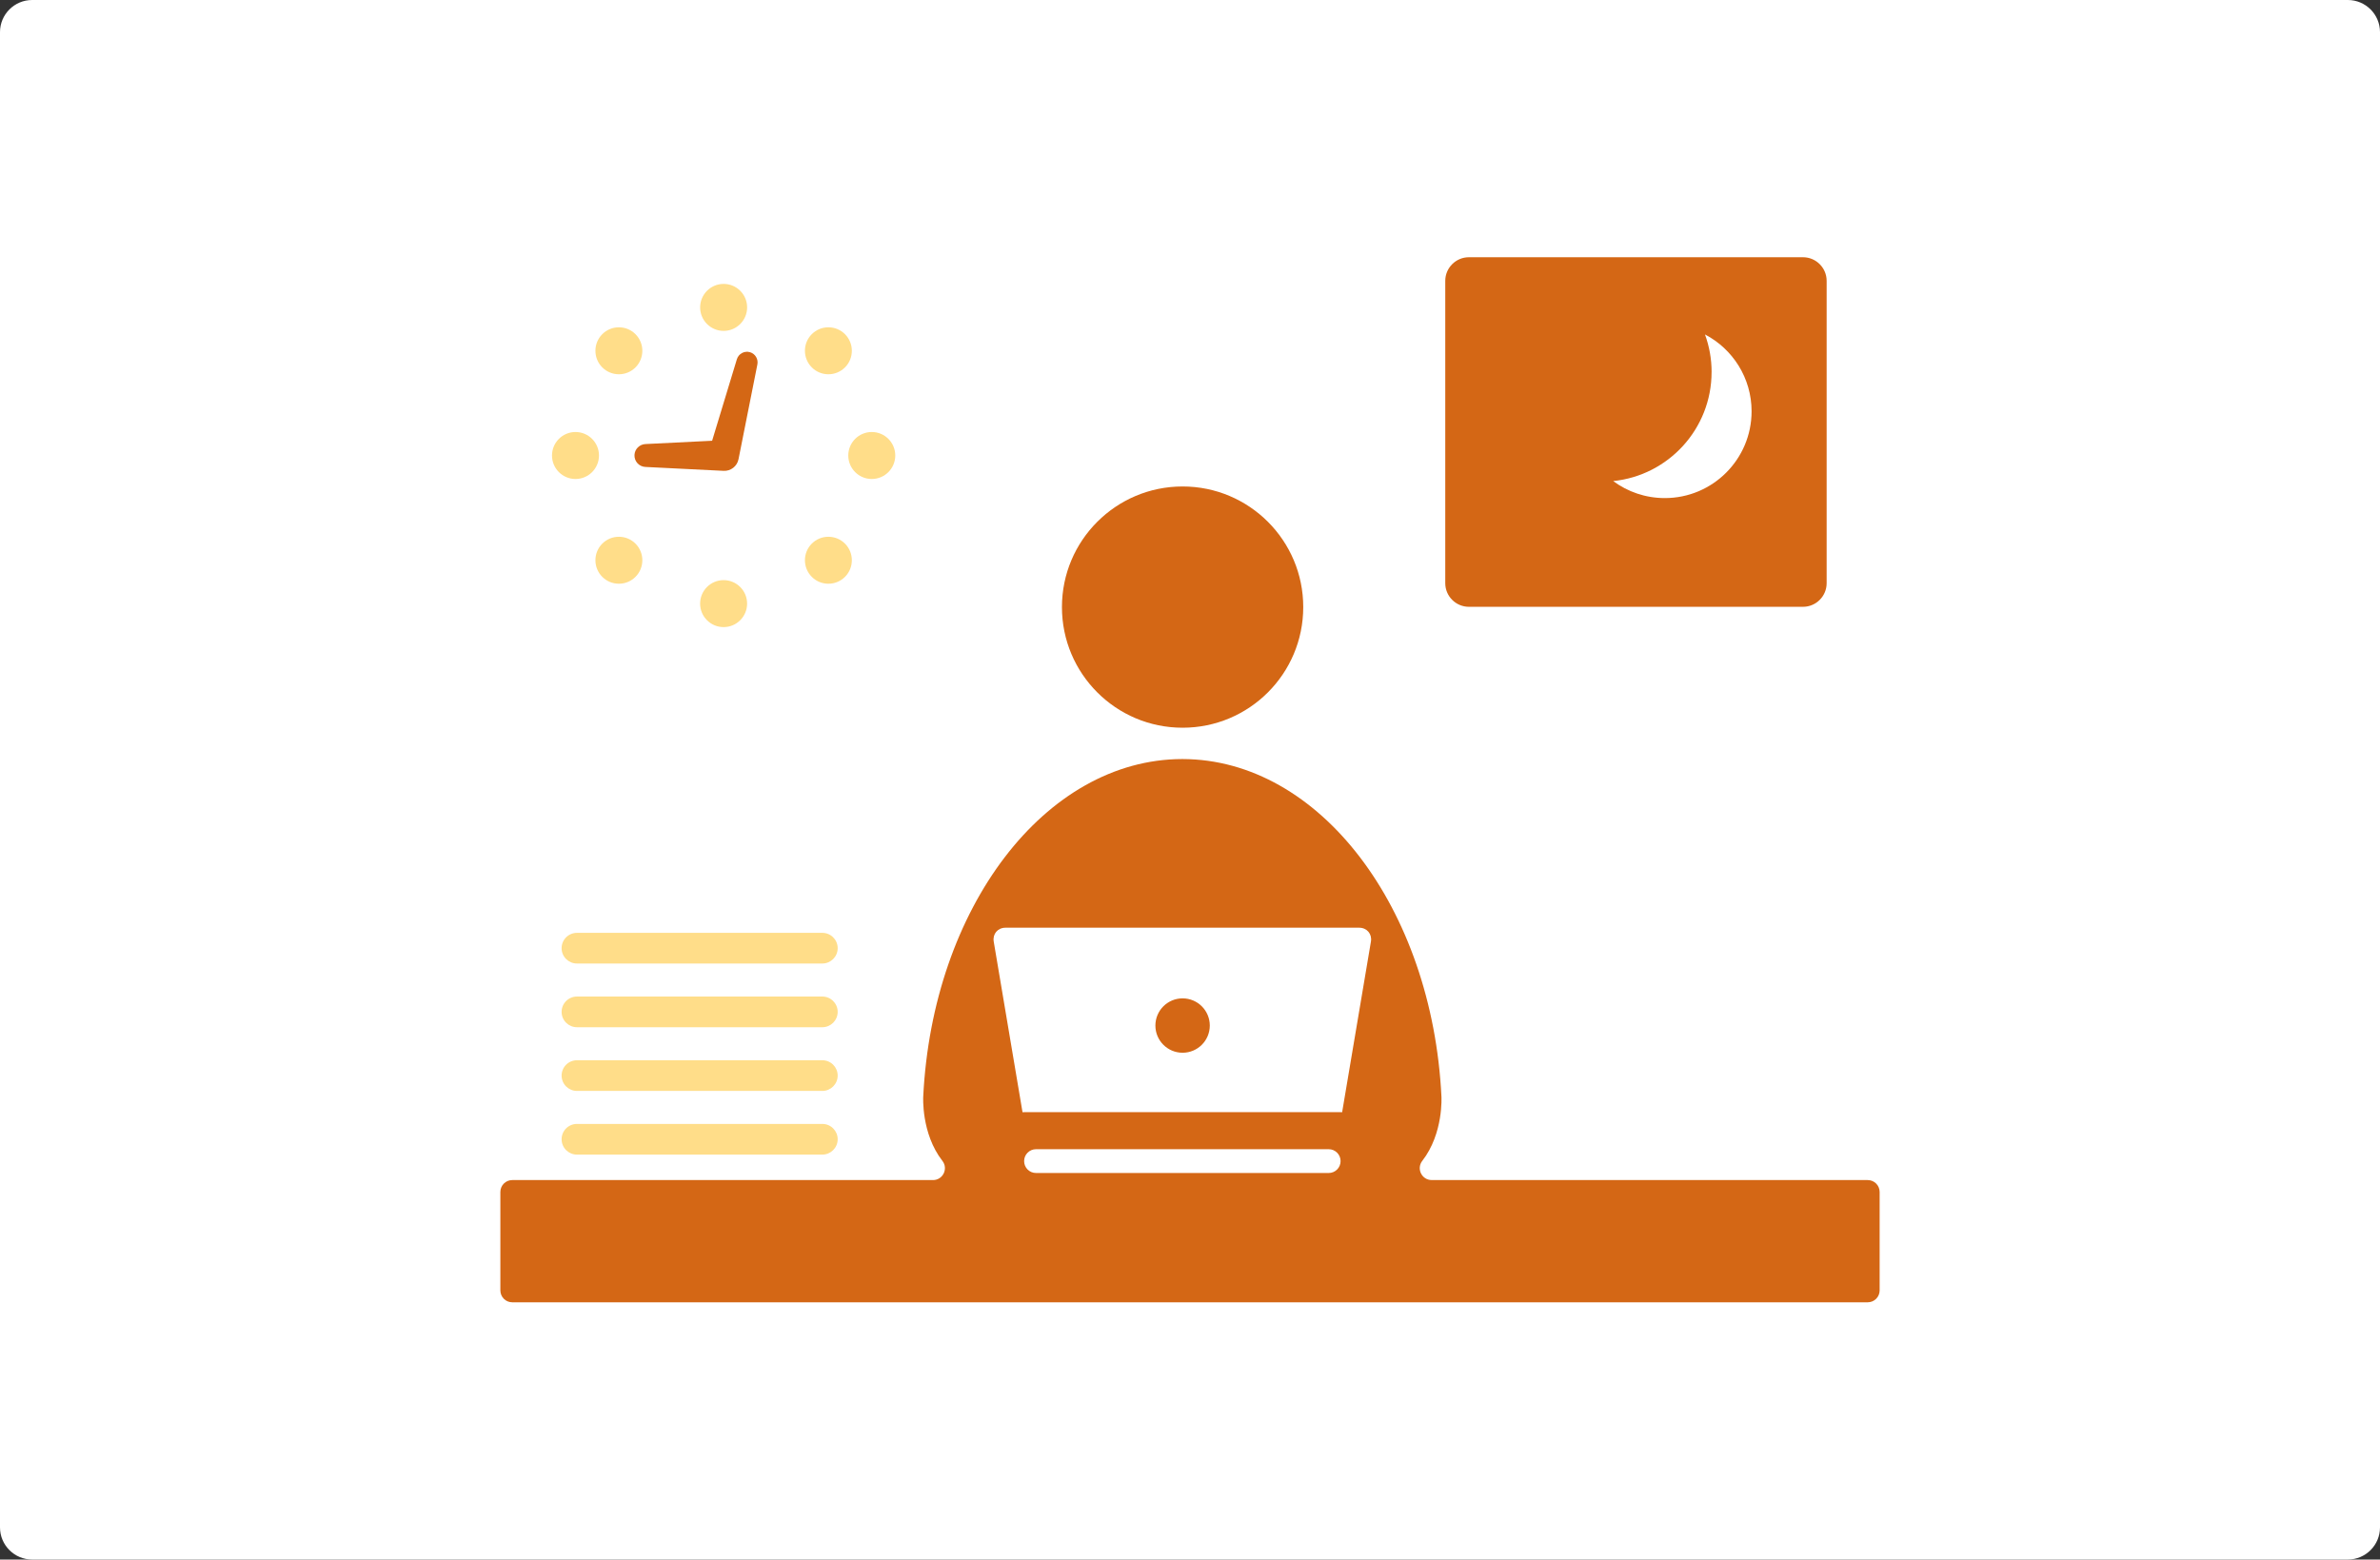 <svg width="296" height="194" viewBox="0 0 296 194" fill="none" xmlns="http://www.w3.org/2000/svg">
<rect x="0" y="0" width="296" height="194" fill="#333333" stroke="none"/>
<path d="M0 4C0 1.791 1.791 0 4 0H292C294.209 0 296 1.791 296 4V190C296 192.209 294.209 194 292 194H4C1.791 194 0 192.209 0 190V4Z" fill="white"/>
<g clip-path="url(#clip0_19437_14804)">
<path d="M147.079 90.525C155.366 90.525 162.084 83.807 162.084 75.52C162.084 67.233 155.366 60.515 147.079 60.515C138.792 60.515 132.074 67.233 132.074 75.52C132.074 83.807 138.792 90.525 147.079 90.525Z" fill="#D46715"/>
<path d="M147.079 130.957C148.948 130.957 150.462 129.443 150.462 127.575C150.462 125.706 148.948 124.192 147.079 124.192C145.21 124.192 143.696 125.706 143.696 127.575C143.696 129.443 145.21 130.957 147.079 130.957Z" fill="#D46715"/>
<path d="M178.058 146.793C176.827 146.793 176.132 145.379 176.888 144.407C179.554 140.979 179.271 136.392 179.271 136.392C178.109 112.97 164.149 94.468 147.079 94.422H147.016C129.949 94.468 115.985 112.973 114.823 136.395C114.823 136.395 114.543 140.982 117.207 144.41C117.962 145.382 117.267 146.796 116.036 146.796H63.711C62.892 146.796 62.23 147.458 62.23 148.277V160.519C62.23 161.338 62.892 162 63.711 162H232.289C233.107 162 233.77 161.338 233.77 160.519V148.277C233.77 147.458 233.107 146.796 232.289 146.796H178.058V146.793ZM127.37 144.437C127.37 143.618 128.032 142.956 128.85 142.956H165.247C166.066 142.956 166.728 143.618 166.728 144.437C166.728 145.255 166.066 145.917 165.247 145.917H128.85C128.032 145.917 127.37 145.255 127.37 144.437ZM125.056 115.404H169.042C170.005 115.404 170.664 116.181 170.501 117.132L166.92 138.358C166.854 138.358 166.791 138.349 166.725 138.349H127.367C127.301 138.349 127.237 138.355 127.171 138.358L123.59 117.132C123.43 116.181 124.086 115.404 125.05 115.404H125.056Z" fill="#D46715"/>
<path d="M182.681 75.484H224.245C225.858 75.484 227.179 74.163 227.179 72.55V34.934C227.179 33.321 225.858 32 224.245 32H182.681C181.068 32 179.747 33.321 179.747 34.934V72.55C179.747 74.163 181.068 75.484 182.681 75.484ZM212.872 46.283C212.872 44.64 212.58 43.063 212.047 41.603C215.493 43.406 217.844 47.011 217.844 51.167C217.844 57.126 213.013 61.959 207.052 61.959C204.647 61.959 202.429 61.174 200.635 59.844C207.509 59.145 212.869 53.34 212.869 46.283H212.872Z" fill="#D46715"/>
<path d="M89.998 41.161C91.608 41.161 92.92 39.852 92.92 38.239C92.92 36.626 91.611 35.316 89.998 35.316C88.385 35.316 87.076 36.626 87.076 38.239C87.076 39.852 88.385 41.161 89.998 41.161Z" fill="#FFDD89"/>
<path d="M76.97 46.557C77.75 46.557 78.484 46.253 79.035 45.702C80.172 44.564 80.172 42.711 79.035 41.57C78.484 41.019 77.75 40.715 76.97 40.715C76.191 40.715 75.457 41.019 74.906 41.57C73.768 42.708 73.768 44.561 74.906 45.702C75.457 46.253 76.191 46.557 76.97 46.557Z" fill="#FFDD89"/>
<path d="M71.574 59.585C73.184 59.585 74.496 58.276 74.496 56.662C74.496 55.049 73.187 53.74 71.574 53.74C69.961 53.74 68.652 55.049 68.652 56.662C68.652 58.276 69.961 59.585 71.574 59.585Z" fill="#FFDD89"/>
<path d="M79.035 71.758C80.172 70.621 80.172 68.767 79.035 67.626C78.484 67.075 77.75 66.772 76.97 66.772C76.191 66.772 75.457 67.075 74.906 67.626C73.768 68.764 73.768 70.618 74.906 71.758C75.457 72.309 76.191 72.613 76.97 72.613C77.75 72.613 78.484 72.309 79.035 71.758Z" fill="#FFDD89"/>
<path d="M92.917 75.087C92.917 73.477 91.608 72.165 89.995 72.165C88.382 72.165 87.073 73.474 87.073 75.087C87.073 76.7 88.382 78.009 89.995 78.009C91.608 78.009 92.917 76.7 92.917 75.087Z" fill="#FFDD89"/>
<path d="M103.026 72.613C103.806 72.613 104.54 72.309 105.091 71.758C106.228 70.621 106.228 68.767 105.091 67.626C104.54 67.075 103.806 66.772 103.026 66.772C102.247 66.772 101.512 67.075 100.962 67.626C99.824 68.764 99.824 70.618 100.962 71.758C101.512 72.309 102.247 72.613 103.026 72.613Z" fill="#FFDD89"/>
<path d="M108.422 59.585C110.032 59.585 111.344 58.276 111.344 56.662C111.344 55.049 110.035 53.74 108.422 53.74C106.809 53.74 105.5 55.049 105.5 56.662C105.5 58.276 106.809 59.585 108.422 59.585Z" fill="#FFDD89"/>
<path d="M103.026 46.557C103.806 46.557 104.54 46.253 105.091 45.702C106.228 44.564 106.228 42.711 105.091 41.57C104.54 41.019 103.806 40.715 103.026 40.715C102.247 40.715 101.512 41.019 100.962 41.57C99.824 42.708 99.824 44.561 100.962 45.702C101.512 46.253 102.247 46.557 103.026 46.557Z" fill="#FFDD89"/>
<path d="M78.911 56.593C78.872 57.379 79.477 58.047 80.263 58.086L89.998 58.571C90.874 58.616 91.671 58.011 91.849 57.126L94.196 45.332C94.323 44.679 93.941 44.014 93.287 43.815C92.592 43.605 91.858 43.996 91.644 44.691L88.566 54.827L80.263 55.239C79.543 55.278 78.947 55.856 78.911 56.59V56.593Z" fill="#D46715"/>
<path d="M102.274 116.042H71.755C70.701 116.042 69.847 116.897 69.847 117.95C69.847 119.004 70.701 119.858 71.755 119.858H102.274C103.327 119.858 104.182 119.004 104.182 117.95C104.182 116.897 103.327 116.042 102.274 116.042Z" fill="#FFDD89"/>
<path d="M102.274 123.966H71.755C70.701 123.966 69.847 124.821 69.847 125.874C69.847 126.928 70.701 127.782 71.755 127.782H102.274C103.327 127.782 104.182 126.928 104.182 125.874C104.182 124.821 103.327 123.966 102.274 123.966Z" fill="#FFDD89"/>
<path d="M102.274 131.89H71.755C70.701 131.89 69.847 132.744 69.847 133.798C69.847 134.852 70.701 135.706 71.755 135.706H102.274C103.327 135.706 104.182 134.852 104.182 133.798C104.182 132.744 103.327 131.89 102.274 131.89Z" fill="#FFDD89"/>
<path d="M102.274 139.811H71.755C70.701 139.811 69.847 140.665 69.847 141.719C69.847 142.773 70.701 143.627 71.755 143.627H102.274C103.327 143.627 104.182 142.773 104.182 141.719C104.182 140.665 103.327 139.811 102.274 139.811Z" fill="#FFDD89"/>
</g>
<defs>
<clipPath id="clip0_19437_14804">
<rect width="171.54" height="130" fill="white" transform="translate(62.23 32)"/>
</clipPath>
</defs>
</svg>
